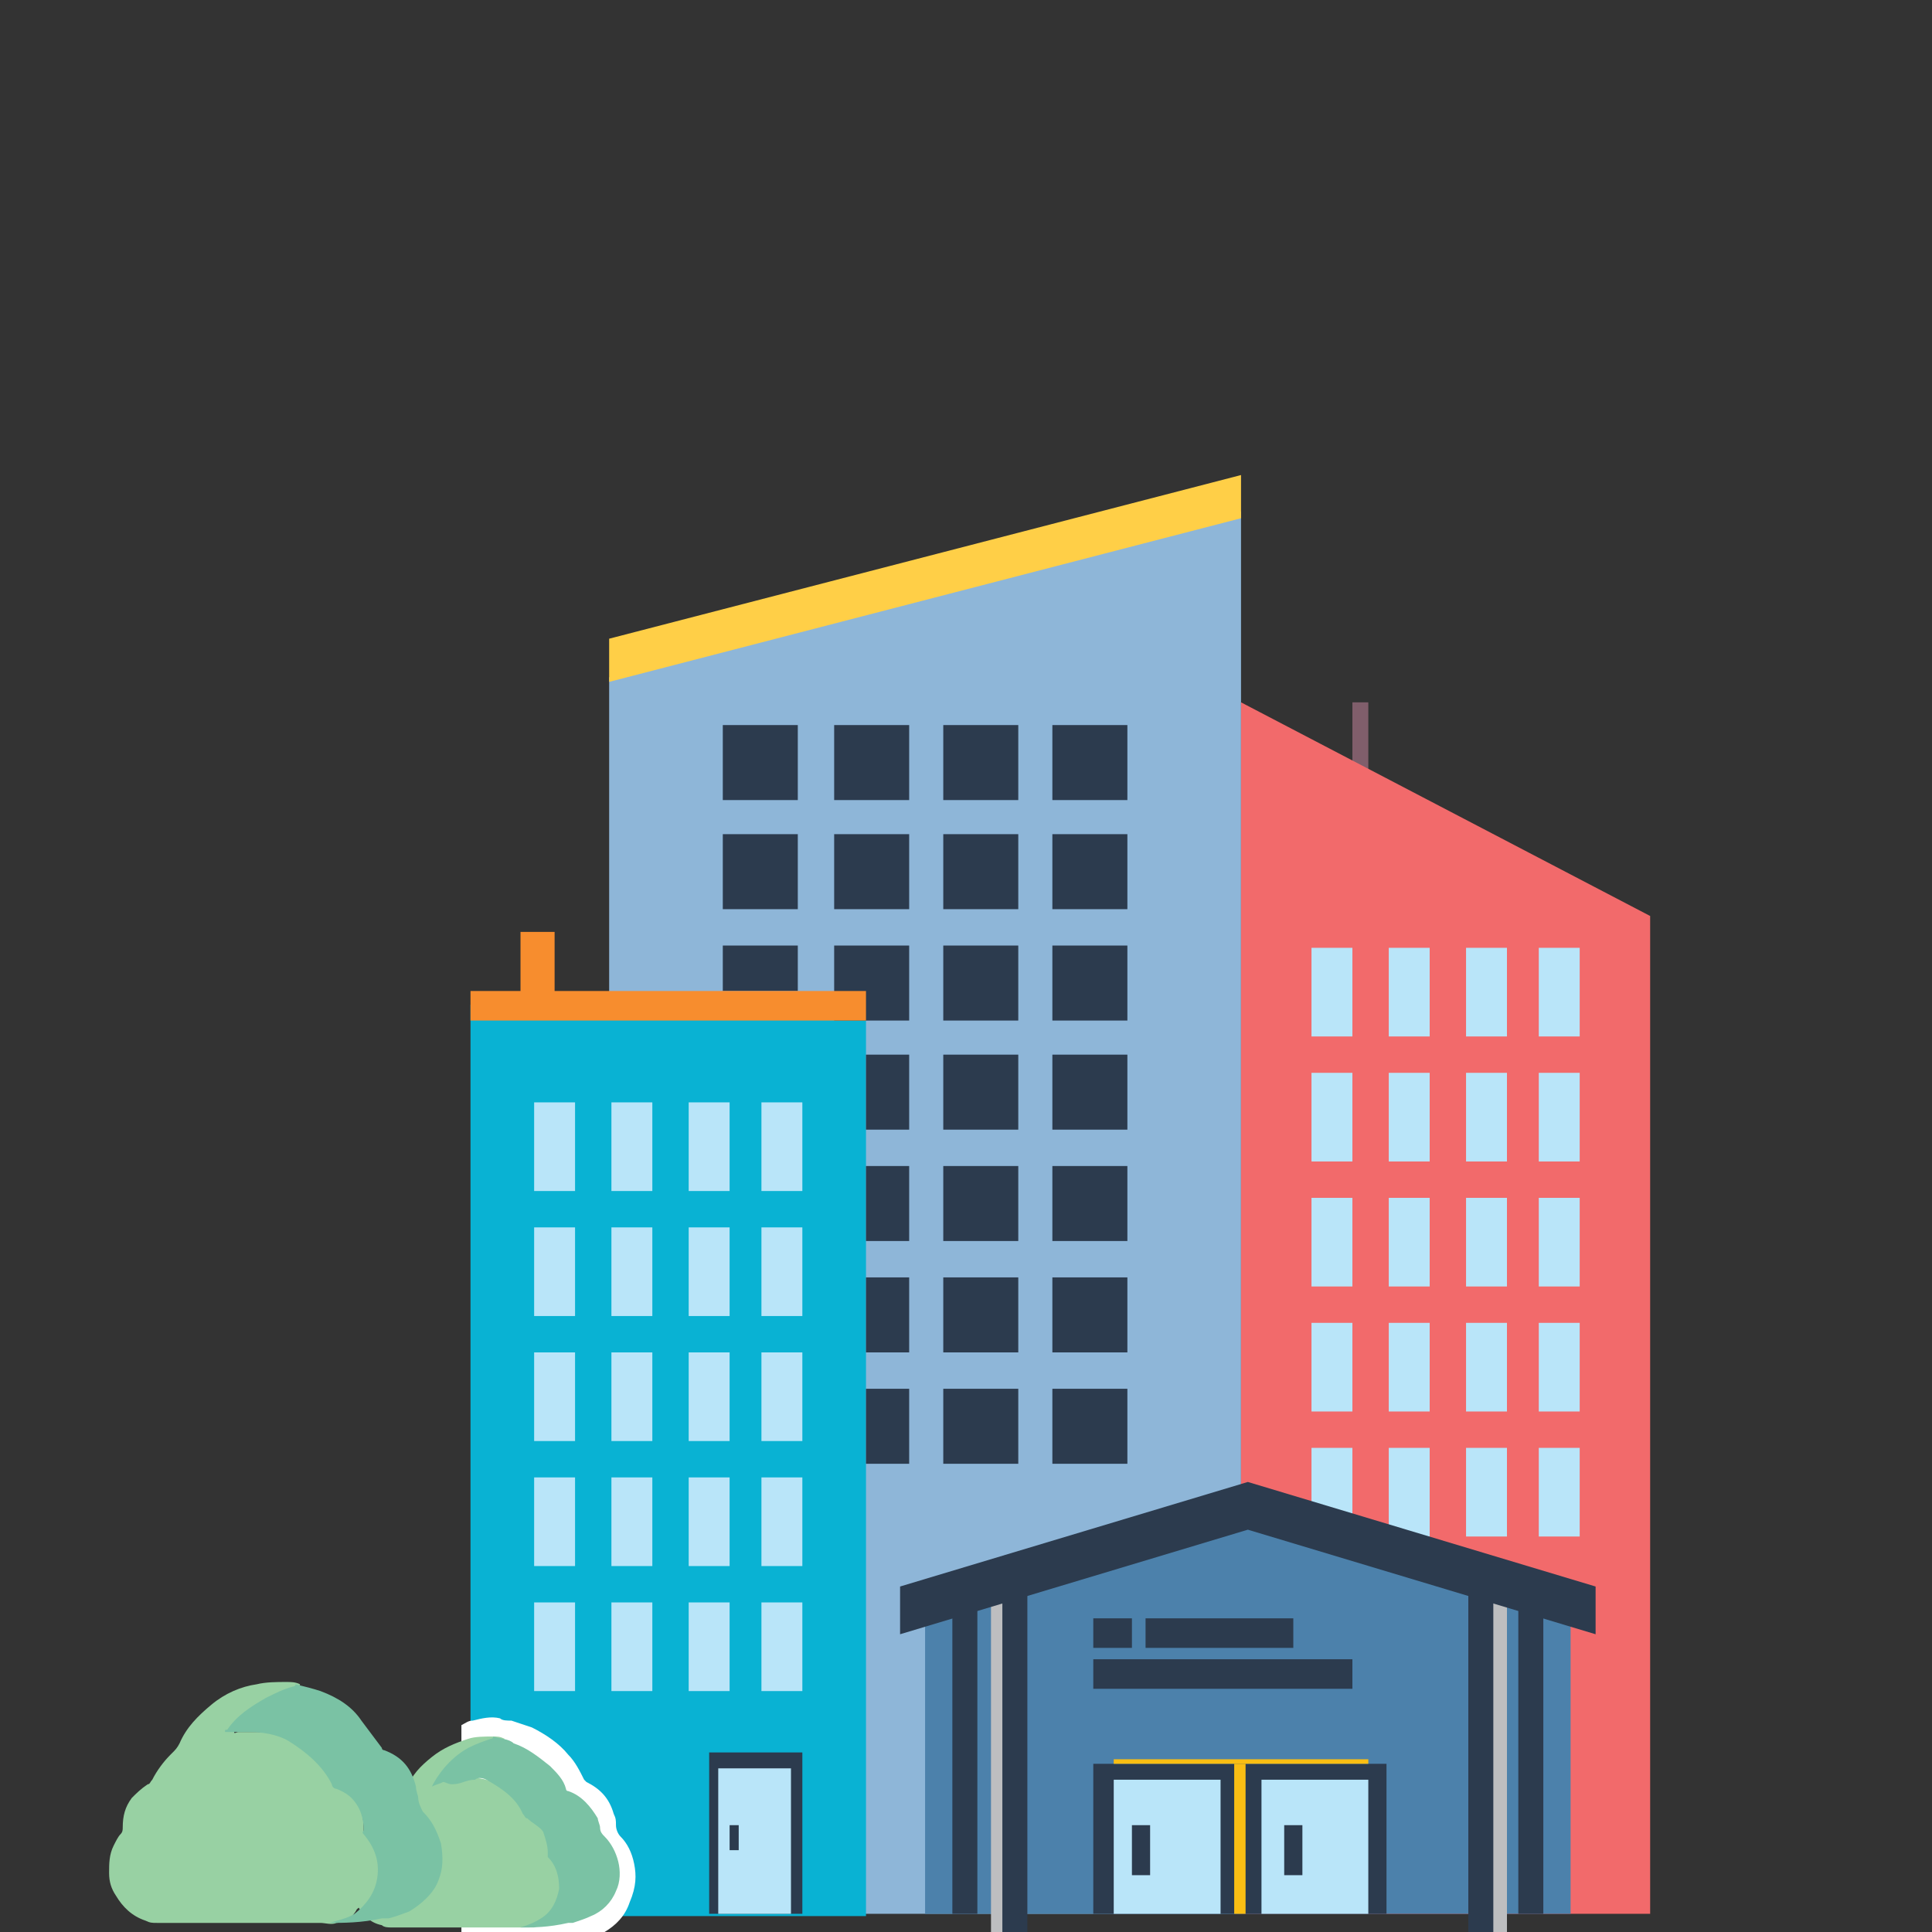 <?xml version="1.0" encoding="utf-8"?>
<!-- Generator: Adobe Illustrator 27.8.1, SVG Export Plug-In . SVG Version: 6.00 Build 0)  -->
<svg version="1.1" id="Layer_1" xmlns="http://www.w3.org/2000/svg" xmlns:xlink="http://www.w3.org/1999/xlink" x="0px" y="0px"
	 viewBox="0 0 85 85" style="enable-background:new 0 0 85 85;" xml:space="preserve">
<rect x="0" y="0" width="85" height="85" fill="#333333" stroke="none"/>
<style type="text/css">
	.st0{display:none;}
	.st1{display:inline;opacity:0.5;fill:#C5D4CD;enable-background:new    ;}
	.st2{display:inline;fill:#7CC2A4;}
	.st3{display:inline;fill:#9AD1A4;}
	.st4{display:inline;fill:#05253E;}
	.st5{display:inline;fill:#374D5E;}
	.st6{display:inline;}
	.st7{fill:#D08529;}
	.st8{clip-path:url(#SVGID_00000092440146393794036970000010123512253649777854_);}
	.st9{fill:#F1B22F;}
	.st10{fill:#F9DB7B;}
	.st11{fill:#FFF0C1;}
	.st12{clip-path:url(#SVGID_00000157305408123668063850000014588466692098637704_);}
	.st13{clip-path:url(#SVGID_00000137134058490822899700000015544365793048666303_);}
	.st14{clip-path:url(#SVGID_00000079481358765598884660000007480568559913985929_);}
	.st15{clip-path:url(#SVGID_00000026863488281798035840000010361175920870176186_);}
	.st16{fill:#FFFFFF;}
	.st17{display:inline;fill:#FFFFFF;}
	.st18{display:inline;fill:#805E6B;}
	.st19{display:inline;fill:#8EB6D8;}
	.st20{display:inline;fill:#FFCF47;}
	.st21{display:inline;fill:#F26A6B;}
	.st22{display:inline;fill:#4C81AB;}
	.st23{display:inline;fill:#09B2D3;}
	.st24{display:inline;fill:#F78D2E;}
	.st25{fill:#98D1A3;}
	.st26{fill:#7AC2A4;}
	.st27{display:inline;fill:#BDBEC0;}
	.st28{display:inline;fill:#2C3B4E;}
	.st29{display:inline;fill:#FABE13;}
	.st30{display:inline;fill:#B9E5F9;}
	.st31{fill:#B9E5F9;}
	.st32{fill:#2C3B4E;}
	.st33{display:inline;fill:#71AE87;}
	.st34{fill:#E6E7E7;}
	.st35{display:inline;fill:#679978;}
	.st36{fill:#6E6F72;}
	.st37{fill:#C0BFC1;}
	.st38{fill:#669877;}
	.st39{fill:#B1B7B6;}
	.st40{fill:#A8AAAD;}
	.st41{fill:#F2B231;}
	.st42{fill:#805E6B;}
	.st43{fill:#8EB6D8;}
	.st44{fill:#FFCF47;}
	.st45{fill:#F26A6B;}
	.st46{fill:#4C81AB;}
	.st47{fill:#09B2D3;}
	.st48{fill:#F78D2E;}
	.st49{fill:#BDBEC0;}
	.st50{fill:#FABE13;}
	.st51{fill:#347097;}
	.st52{display:inline;fill:#347097;}
	.st53{display:inline;fill:#334B5E;}
	.st54{display:inline;fill:#93A6AE;}
	.st55{display:inline;fill:#669D9A;}
	.st56{display:inline;fill:#74808A;}
	.st57{display:inline;fill:#464958;}
	.st58{display:inline;fill:#E5E5E5;}
	.st59{fill:#334B5E;}
	.st60{display:inline;fill:#F2B231;}
</style>
<g id="Layer_1_00000029018786801367081100000000240899668536573862_" class="st0">
	<ellipse class="st1" cx="41.4" cy="79.5" rx="13.1" ry="3.1"/>
	<path class="st2" d="M40.9,23.6c3.5,0,6.9,0.5,10.4,1.4c1.1,0.3,1.5,1.5,1,2.6l-4.6,7.7c-0.7-0.3-1.5-0.5-2.6-0.7
		c-1.6-0.4-3.1-0.4-4.2-0.4C40.9,30.7,40.9,27.2,40.9,23.6z"/>
	<path class="st3" d="M34.8,35.7c-1.5-2.7-3.1-5.3-4.6-8.1c0-1,0.3-2,1-2.6c1.1-0.7,2.3,0.4,4.2,0.7c1.4,0.1,3.2-0.1,5.8-2
		c0,3.5,0,6.9,0,10.4c-0.8,0-1.9,0-3.2,0.3C36.5,34.7,35.4,35.3,34.8,35.7z"/>
	<path class="st4" d="M41.3,36.8c0-0.8,0-1.5-0.1-2.3c1.2,0,2.7,0.1,4.3,0.5c0.8,0.3,1.6,0.4,2.3,0.7c0.5,0.3,1.4,0.8,2.2,1.8
		c0.5,0.8,1,1.5,1.1,2c-1-0.5-2-1.1-3.4-1.6C45.3,37.2,42.9,36.9,41.3,36.8z"/>
	<path class="st5" d="M41.3,36.8c-1,0-2,0.1-3.2,0.4c-2.7,0.5-4.7,1.5-6.2,2.6c0.1-0.5,0.5-1.5,1.4-2.3c0.5-0.5,1.1-1,1.5-1.2
		c0.8-0.4,1.9-0.8,3.2-1.1c1.2-0.3,2.6-0.4,3.4-0.4C41.3,35.3,41.3,36.1,41.3,36.8z"/>
	<path class="st2" d="M46.8,38.3c1.1,0.3,2.3,0.8,3.8,1.5C57,43.6,64.1,53.2,64.1,64c0,14.2-13.1,15.7-22.9,15.7c0-7.6,0-15,0-22.6
		c0-6.5,0-13.2,0-19.8C42,37.3,42.9,37.4,46.8,38.3z"/>
	<path class="st3" d="M35.9,38.3c-1.1,0.3-2.3,0.8-3.8,1.5c-6.4,3.7-13.5,13.3-13.5,24c0,14.2,13.1,15.7,22.9,15.7
		c6.9-2.6,9.7-6.6,10.7-8.4c5.1-9.1,1.5-23.5-10.7-34C39.5,37.3,37.6,37.6,35.9,38.3z"/>
	<g class="st6">
		<path class="st7" d="M49.4,79.8v2.7c0,1.4,5.3,2.6,11.8,2.6S73,84,73,82.5v-2.7H49.4z"/>
		<g>
			<g>
				<g>
					<g>
						<g>
							<g>
								<defs>
									<path id="SVGID_1_" d="M49.4,79.8v2.7c0,1.4,5.3,2.6,11.8,2.6S73,84,73,82.5v-2.7H49.4z"/>
								</defs>
								<clipPath id="SVGID_00000072262213262932841610000003279463066808841119_">
									<use xlink:href="#SVGID_1_"  style="overflow:visible;"/>
								</clipPath>
								<g style="clip-path:url(#SVGID_00000072262213262932841610000003279463066808841119_);">
									<rect x="54.2" y="79.2" class="st9" width="0.8" height="6"/>
									<rect x="56.2" y="79.2" class="st9" width="0.8" height="6"/>
									<rect x="58.2" y="79.2" class="st9" width="0.8" height="6"/>
									<rect x="60.3" y="79.2" class="st9" width="0.8" height="6"/>
								</g>
							</g>
						</g>
					</g>
				</g>
			</g>
		</g>
		<ellipse class="st9" cx="61.2" cy="79.8" rx="11.8" ry="2.6"/>
		<path class="st7" d="M64.5,77.5l-3.8,4.2c0.3,0,0.7,0,1,0c5.6,0,10.2-1,10.2-2S68.7,77.9,64.5,77.5z"/>
		<ellipse class="st10" cx="60.8" cy="79.6" rx="5" ry="1"/>
		<path class="st11" d="M57.4,78.3c1.1-0.1,2,0,2,0.1c0,0.3-0.8,0.5-1.9,0.7c-1.1,0.1-2,0-2-0.1C55.3,78.7,56.3,78.4,57.4,78.3
			L57.4,78.3z"/>
	</g>
	<g class="st6">
		<path class="st7" d="M51.6,75.9v2.7c0,1.4,5.3,2.6,11.8,2.6s11.8-1.1,11.8-2.6v-2.7H51.6z"/>
		<g>
			<g>
				<g>
					<g>
						<g>
							<g>
								<defs>
									<path id="SVGID_00000183233250643287860850000008145179324734885804_" d="M51.6,75.9v2.7c0,1.4,5.3,2.6,11.8,2.6
										s11.8-1.1,11.8-2.6v-2.7H51.6z"/>
								</defs>
								<clipPath id="SVGID_00000112621306961182761930000018269567258952980097_">
									<use xlink:href="#SVGID_00000183233250643287860850000008145179324734885804_"  style="overflow:visible;"/>
								</clipPath>
								<g style="clip-path:url(#SVGID_00000112621306961182761930000018269567258952980097_);">
									<rect x="56.4" y="75.5" class="st9" width="0.8" height="6"/>
									<rect x="58.2" y="75.5" class="st9" width="0.8" height="6"/>
									<rect x="60.3" y="75.5" class="st9" width="0.8" height="6"/>
									<rect x="62.4" y="75.5" class="st9" width="0.8" height="6"/>
								</g>
							</g>
						</g>
					</g>
				</g>
			</g>
		</g>
		<ellipse class="st9" cx="63.2" cy="75.9" rx="11.8" ry="2.6"/>
		<path class="st7" d="M66.6,73.7l-3.8,4.2c0.3,0,0.7,0,1,0c5.6,0,10.2-1,10.2-2C74,74.8,70.8,74,66.6,73.7z"/>
		<ellipse class="st10" cx="62.8" cy="75.7" rx="5" ry="1"/>
		<path class="st11" d="M59.5,74.4c1.1-0.1,2,0,2,0.1c0,0.3-0.8,0.5-1.9,0.7c-1.1,0.1-2,0-2-0.1C57.4,74.9,58.3,74.5,59.5,74.4
			L59.5,74.4z"/>
	</g>
	<g class="st6">
		<path class="st7" d="M54.8,72.2v2.7c0,1.4,5.3,2.6,11.8,2.6s11.8-1.1,11.8-2.6v-2.7H54.8z"/>
		<g>
			<g>
				<g>
					<g>
						<g>
							<g>
								<defs>
									<path id="SVGID_00000059275877049033038640000010887125332972051851_" d="M54.8,72.2v2.7c0,1.4,5.3,2.6,11.8,2.6
										s11.8-1.1,11.8-2.6v-2.7H54.8z"/>
								</defs>
								<clipPath id="SVGID_00000128451858726364485540000010552993870429515905_">
									<use xlink:href="#SVGID_00000059275877049033038640000010887125332972051851_"  style="overflow:visible;"/>
								</clipPath>
								<g style="clip-path:url(#SVGID_00000128451858726364485540000010552993870429515905_);">
									<rect x="59.7" y="71.8" class="st9" width="0.8" height="6"/>
									<rect x="61.6" y="71.8" class="st9" width="0.8" height="6"/>
									<rect x="63.6" y="71.8" class="st9" width="0.8" height="6"/>
									<rect x="65.8" y="71.8" class="st9" width="0.8" height="6"/>
								</g>
							</g>
						</g>
					</g>
				</g>
			</g>
		</g>
		<ellipse class="st9" cx="66.6" cy="72.2" rx="11.8" ry="2.6"/>
		<path class="st7" d="M69.8,70L66,74.2c0.3,0,0.7,0,1,0c5.6,0,10.2-1,10.2-2C77.1,71.1,74.1,70.3,69.8,70z"/>
		<ellipse class="st10" cx="66" cy="72.1" rx="5" ry="1"/>
		<path class="st11" d="M62.7,70.7c1.1-0.1,2,0,2,0.1c0,0.3-0.8,0.5-1.9,0.7c-1.1,0.1-2,0-2-0.1C60.8,71.1,61.6,70.9,62.7,70.7
			L62.7,70.7z"/>
	</g>
	<g class="st6">
		<path class="st7" d="M50.9,68.5v2.7c0,1.4,5.3,2.6,11.8,2.6s11.8-1.1,11.8-2.6v-2.7H50.9z"/>
		<g>
			<g>
				<g>
					<g>
						<g>
							<g>
								<defs>
									<path id="SVGID_00000175295125139053548810000013680715407198744492_" d="M50.9,68.5v2.7c0,1.4,5.3,2.6,11.8,2.6
										s11.8-1.1,11.8-2.6v-2.7H50.9z"/>
								</defs>
								<clipPath id="SVGID_00000047062505317079883980000015754478160076875438_">
									<use xlink:href="#SVGID_00000175295125139053548810000013680715407198744492_"  style="overflow:visible;"/>
								</clipPath>
								<g style="clip-path:url(#SVGID_00000047062505317079883980000015754478160076875438_);">
									<rect x="55.7" y="67.9" class="st9" width="0.8" height="6"/>
									<rect x="57.7" y="67.9" class="st9" width="0.8" height="6"/>
									<rect x="59.8" y="67.9" class="st9" width="0.8" height="6"/>
									<rect x="61.8" y="67.9" class="st9" width="0.8" height="6"/>
								</g>
							</g>
						</g>
					</g>
				</g>
			</g>
		</g>
		<ellipse class="st9" cx="62.7" cy="68.5" rx="11.8" ry="2.6"/>
		<path class="st7" d="M66,66.1l-3.8,4.2c0.3,0,0.7,0,1,0c5.6,0,10.2-1,10.2-2C73.5,67.2,70.2,66.4,66,66.1z"/>
		<ellipse class="st10" cx="62.3" cy="68.3" rx="5" ry="1"/>
		<path class="st11" d="M59,66.9c1.1-0.1,2,0,2,0.1c0,0.3-0.8,0.5-1.9,0.7c-1.1,0.1-2,0-2-0.1C56.8,67.4,57.8,67.1,59,66.9L59,66.9z
			"/>
	</g>
	<g class="st6">
		<path class="st7" d="M15.6,76.1v2.7c0,1.4,5.3,2.6,11.8,2.6s11.8-1.1,11.8-2.6v-2.7H15.6z"/>
		<g>
			<g>
				<g>
					<g>
						<g>
							<g>
								<defs>
									<path id="SVGID_00000115508967601057083810000000970410408239378326_" d="M15.6,76.1v2.7c0,1.4,5.3,2.6,11.8,2.6
										s11.8-1.1,11.8-2.6v-2.7H15.6z"/>
								</defs>
								<clipPath id="SVGID_00000084507664606207520610000010030769166217700030_">
									<use xlink:href="#SVGID_00000115508967601057083810000000970410408239378326_"  style="overflow:visible;"/>
								</clipPath>
								<g style="clip-path:url(#SVGID_00000084507664606207520610000010030769166217700030_);">
									<rect x="20.4" y="75.6" class="st9" width="0.8" height="6"/>
									<rect x="22.3" y="75.6" class="st9" width="0.8" height="6"/>
									<rect x="24.2" y="75.6" class="st9" width="0.8" height="6"/>
									<rect x="26.5" y="75.6" class="st9" width="0.8" height="6"/>
								</g>
							</g>
						</g>
					</g>
				</g>
			</g>
		</g>
		<ellipse class="st9" cx="27.3" cy="76.1" rx="11.8" ry="2.6"/>
		<path class="st7" d="M30.6,74l-3.8,4.2c0.3,0,0.7,0,1,0c5.6,0,10.2-1,10.2-2C37.9,74.9,34.9,74.1,30.6,74z"/>
		<ellipse class="st10" cx="26.8" cy="76" rx="5" ry="1"/>
		<path class="st11" d="M23.4,74.6c1.1-0.1,2,0,2,0.1c0,0.3-0.8,0.5-1.9,0.7c-1.1,0.1-2,0-2-0.1C21.5,75,22.3,74.8,23.4,74.6
			L23.4,74.6z"/>
	</g>
	<path class="st5" d="M30.4,40.5c-0.3-0.3-5.8,3-5.8,3l0,0l-1,1.8l0,0c0,0.1,0.4,1.2,0.7,1.4c0.4,0.1,1.4-1.5,2.8-3.2
		C28.7,41.4,30.4,40.7,30.4,40.5z"/>
	<path class="st5" d="M29.9,40.7c0-0.4-6.5,0-6.5,0l0,0l-1.7,1.2l0,0c0,0.1-0.3,1.4,0,1.5c0.4,0.4,1.9-0.8,4.1-1.6
		C28,40.7,29.9,40.8,29.9,40.7z"/>
	<g class="st6">
		<path class="st16" d="M45.8,49.9l1.9-0.1c0.6,0,1-0.4,0.9-1v-0.2c-0.7-3.2-3.5-5.5-6.9-5.3c-3.8,0.2-6.6,3.3-6.5,7
			c0,0.6,0.2,1.5,0.4,2.2c0.1,0.4,0.2,0.7,0.3,1s-0.2,0.6-0.5,0.6l-2,0.1c-0.6,0-1,0.4-0.9,1l0.1,1.9c0,0.6,0.4,1,1,0.9l3.2-0.1
			c0.2,0,0.5,0.2,0.5,0.4c0.1,0.7,0.2,1.2,0.3,1.5c0.1,2-2.2,4-4.4,5.6c-0.1,0.1-0.2,0.3-0.2,0.4s0,0.2,0.1,0.3l1.7,2.3
			c0.1,0.1,0.3,0.2,0.4,0.2c0.1,0,0.2,0,0.3-0.1c1.1-0.8,2.7-1,5.4-1.1c1.6-0.1,2.6,0.2,3.5,0.4c0.7,0.2,1.5,0.3,2.3,0.3
			c1.7-0.1,2.7-0.7,3.3-1l0.2-0.1c0.2-0.1,0.3-0.3,0.3-0.4s0-0.2-0.1-0.2L49,64c-0.1-0.2-0.4-0.3-0.7-0.2L48,64
			c-0.5,0.3-0.8,0.4-1.5,0.5c-0.3,0-0.7-0.1-1.3-0.2c-1-0.3-2.2-0.5-4-0.5c-0.4,0-0.6-0.3-0.4-0.7c0.4-1,0.7-2.1,0.6-3.2
			c0-0.4,0-0.9-0.1-1.3c0-0.3,0.2-0.6,0.5-0.6l5.4-0.2c0.6,0,1-0.4,0.9-1L48,54.7c0-0.6-0.4-1-1-0.9L40.5,54c-0.2,0-0.4-0.2-0.5-0.4
			c-0.2-0.9-0.6-1.7-0.8-2.4c-0.1-0.2-0.1-0.8-0.1-1.1c-0.1-1.6,1.1-2.9,2.8-3c1.4-0.1,2.5,0.8,2.9,2C44.9,49.5,45.3,49.9,45.8,49.9
			L45.8,49.9z"/>
	</g>
</g>
<g id="Layer_6" class="st0">
	<rect x="89.6" y="19.7" class="st17" width="21.3" height="2.4"/>
</g>
<g id="Layer_2_00000139254408194912213920000005327140799109307787_" class="st0">
	<rect x="52.5" y="32.1" class="st18" width="0.7" height="3"/>
	<polygon class="st19" points="47.9,24.3 21.9,31.1 21.9,82.2 47.9,82.2 	"/>
	<polygon class="st20" points="21.9,29.5 21.9,31.3 47.9,24.5 47.9,22.7 	"/>
	<polygon class="st21" points="64.8,41 47.9,32.1 47.9,82.2 64.8,82.2 	"/>
	<polygon class="st22" points="61.6,69.9 48.2,65.9 34.9,69.9 34.9,82.2 61.6,82.2 	"/>
	<rect x="16.1" y="44.6" class="st23" width="16.3" height="37.6"/>
	<rect x="18.2" y="41.6" class="st24" width="1.4" height="3"/>
	<path class="st17" d="M22.9,80.1c-0.1-0.4-0.3-0.8-0.6-1.2c-0.1-0.1-0.2-0.3-0.2-0.5s0-0.3-0.1-0.5c-0.2-0.6-0.6-1.1-1.1-1.3
		c0,0-0.1,0-0.1-0.1c-0.2-0.4-0.4-0.7-0.7-1.1c-0.4-0.5-0.9-0.9-1.5-1.1c-0.3-0.1-0.6-0.2-0.9-0.3c-0.2,0-0.3,0-0.5-0.1
		c-0.4,0-0.8,0-1.2,0.1c-0.2,0-0.3,0.1-0.4,0.1V83c1,0,1.9,0,2.9,0c0.2,0,0.4,0,0.6,0c0.5,0,1.1,0,1.6,0c0.1,0,0.2,0,0.2,0
		c0.2-0.1,0.5-0.2,0.7-0.3c0.5-0.3,0.8-0.7,1-1.2C22.9,81,23,80.6,22.9,80.1z"/>
	<g class="st6">
		<path class="st25" d="M18.7,82.7c-0.2,0-0.3,0-0.5,0c-1.8,0-3.6,0-5.4,0c-0.1,0-0.2,0-0.4-0.1c-0.4-0.1-0.8-0.4-1-0.8
			c-0.1-0.2-0.2-0.5-0.2-0.7c0-0.3,0-0.6,0.1-0.9c0.1-0.1,0.1-0.3,0.2-0.4c0.1-0.1,0.1-0.1,0.1-0.2c0-0.4,0.1-0.7,0.3-1
			c0.1-0.2,0.3-0.3,0.5-0.4c0.1,0,0.1-0.1,0.1-0.1c0.1-0.3,0.4-0.6,0.6-0.8l0.1-0.1c0.1-0.1,0.2-0.2,0.2-0.3c0.2-0.5,0.6-0.9,1-1.3
			s0.9-0.6,1.5-0.7c0.3-0.1,0.7-0.1,1-0.1c0.1,0,0.3,0,0.4,0.1c0,0,0,0-0.1,0.1c-0.3,0.1-0.6,0.2-0.8,0.3c-0.5,0.3-0.9,0.6-1.2,1
			l-0.1,0.1h0.1c0.2,0,0.4,0,0.6,0c0.4,0,0.9,0.1,1.2,0.3c0.6,0.3,1,0.8,1.3,1.4c0,0.1,0.1,0.1,0.1,0.1c0.2,0.1,0.4,0.3,0.6,0.5
			c0.2,0.3,0.2,0.5,0.2,0.9c0,0.1,0,0.1,0,0.2c0.3,0.4,0.5,0.8,0.4,1.3c0,0.5-0.3,0.9-0.6,1.2C19.2,82.5,19,82.6,18.7,82.7z"/>
		<path class="st26" d="M18.7,82.7c0.3-0.1,0.5-0.2,0.7-0.3c0.4-0.3,0.6-0.7,0.6-1.2s-0.1-0.9-0.4-1.3c0-0.1,0-0.1,0-0.2
			c0-0.3-0.1-0.6-0.2-0.9c-0.1-0.2-0.3-0.4-0.6-0.5c-0.1,0-0.1-0.1-0.1-0.1c-0.3-0.6-0.7-1.1-1.3-1.4c-0.4-0.2-0.8-0.3-1.2-0.3
			c-0.2,0-0.4,0-0.6,0h-0.1c0,0,0-0.1,0.1-0.1c0.3-0.4,0.7-0.8,1.2-1c0.3-0.1,0.5-0.3,0.8-0.3c0,0,0.1,0,0.1-0.1
			c0.3,0.1,0.5,0.1,0.8,0.3c0.5,0.2,0.9,0.5,1.3,1c0.2,0.3,0.4,0.6,0.6,0.9c0,0,0,0.1,0.1,0.1c0.5,0.2,0.9,0.6,1,1.2
			c0,0.1,0.1,0.3,0.1,0.4c0,0.2,0,0.3,0.2,0.4c0.3,0.3,0.4,0.6,0.5,1s0,0.8-0.1,1.2c-0.2,0.5-0.5,0.8-0.9,1
			c-0.2,0.1-0.4,0.2-0.6,0.2c-0.1,0-0.1,0-0.2,0C19.7,82.7,19.2,82.7,18.7,82.7z"/>
		<path class="st25" d="M10.6,82.5c-0.2,0-0.4,0-0.7,0c-2.2,0-4.5,0-6.7,0c-0.2,0-0.3,0-0.5-0.1c-0.6-0.2-0.9-0.5-1.2-1
			c-0.2-0.3-0.3-0.6-0.3-0.9c0-0.4,0-0.7,0.2-1.1c0.1-0.2,0.2-0.3,0.3-0.5c0.1-0.1,0.1-0.1,0.1-0.2c0-0.4,0.1-0.9,0.4-1.2
			c0.2-0.2,0.4-0.4,0.6-0.5c0.1,0,0.1-0.1,0.2-0.2c0.2-0.4,0.4-0.7,0.7-1.1l0.1-0.1c0.1-0.1,0.2-0.2,0.3-0.4
			c0.3-0.6,0.7-1.2,1.3-1.6C6,73.3,6.6,73,7.3,72.8c0.4-0.1,0.8-0.1,1.3-0.1c0.2,0,0.4,0,0.5,0.1c0,0.1-0.1,0.1-0.1,0.1
			c-0.4,0.1-0.7,0.2-1,0.4c-0.6,0.3-1.1,0.7-1.5,1.3l-0.1,0.1c0,0.1,0.1,0,0.2,0c0.3,0,0.5,0,0.8,0c0.5,0,1.1,0.2,1.5,0.4
			c0.7,0.4,1.3,1,1.7,1.7c0,0.1,0.1,0.1,0.2,0.2c0.3,0.1,0.5,0.4,0.7,0.6c0.2,0.3,0.3,0.7,0.3,1.1c0,0.1,0,0.1,0,0.2
			c0.4,0.5,0.6,1,0.5,1.7c-0.1,0.6-0.3,1.1-0.8,1.5C11.2,82.3,10.9,82.5,10.6,82.5z"/>
		<path class="st26" d="M10.6,82.5c0.3-0.1,0.6-0.2,0.9-0.4c0.5-0.4,0.8-0.9,0.8-1.5c0.1-0.6-0.1-1.2-0.5-1.7c-0.1-0.1,0-0.1,0-0.2
			c0-0.4-0.1-0.7-0.3-1.1c-0.2-0.3-0.4-0.5-0.7-0.6c-0.1,0-0.1-0.1-0.2-0.2c-0.4-0.8-0.9-1.3-1.7-1.7c-0.5-0.2-1-0.4-1.5-0.4
			c-0.3,0-0.5,0-0.8,0c-0.1,0-0.1,0-0.2,0c0,0,0-0.1,0.1-0.1c0.4-0.5,0.9-1,1.5-1.3c0.3-0.2,0.7-0.3,1-0.4c0,0,0.1,0,0.1-0.1
			c0.3,0.1,0.7,0.2,1,0.3c0.6,0.3,1.2,0.7,1.6,1.2c0.3,0.4,0.6,0.7,0.7,1.2c0,0,0,0.1,0.1,0.1c0.6,0.3,1.1,0.8,1.2,1.5
			c0,0.2,0.1,0.3,0.1,0.5s0.1,0.4,0.2,0.5c0.3,0.4,0.5,0.8,0.6,1.3s0.1,1-0.1,1.5c-0.2,0.6-0.6,1-1.1,1.3c-0.2,0.1-0.5,0.2-0.8,0.3
			c-0.1,0-0.2,0-0.3,0C11.7,82.5,11.2,82.5,10.6,82.5z"/>
	</g>
	<rect x="37.6" y="68.8" class="st27" width="1" height="14.2"/>
	<rect x="38.1" y="68.8" class="st28" width="1" height="14.2"/>
	<rect x="36" y="68.8" class="st28" width="1" height="13.3"/>
	<rect x="59.4" y="68.8" class="st28" width="1" height="13.3"/>
	<rect x="57.8" y="68.8" class="st27" width="1" height="14.2"/>
	<rect x="57.3" y="68.8" class="st28" width="1" height="14.2"/>
	<rect x="41.8" y="75.9" class="st28" width="12.1" height="6.2"/>
	<rect x="47.7" y="75.9" class="st29" width="0.5" height="6.2"/>
	<rect x="42.7" y="76.6" class="st30" width="4.4" height="5.6"/>
	<rect x="48.8" y="76.6" class="st30" width="4.4" height="5.6"/>
	<rect x="42.7" y="75.7" class="st29" width="10.5" height="0.2"/>
	<g class="st6">
		<g>
			<rect x="18.7" y="48.7" class="st31" width="1.7" height="3.6"/>
			<rect x="21.9" y="48.7" class="st31" width="1.7" height="3.6"/>
			<rect x="25.1" y="48.7" class="st31" width="1.7" height="3.6"/>
			<rect x="28.1" y="48.7" class="st31" width="1.7" height="3.6"/>
		</g>
		<g>
			<rect x="18.7" y="53.8" class="st31" width="1.7" height="3.6"/>
			<rect x="21.9" y="53.8" class="st31" width="1.7" height="3.6"/>
			<rect x="25.1" y="53.8" class="st31" width="1.7" height="3.6"/>
			<rect x="28.1" y="53.8" class="st31" width="1.7" height="3.6"/>
		</g>
		<g>
			<rect x="18.7" y="59" class="st31" width="1.7" height="3.6"/>
			<rect x="21.9" y="59" class="st31" width="1.7" height="3.6"/>
			<rect x="25.1" y="59" class="st31" width="1.7" height="3.6"/>
			<rect x="28.1" y="59" class="st31" width="1.7" height="3.6"/>
		</g>
		<g>
			<rect x="18.7" y="64.1" class="st31" width="1.7" height="3.6"/>
			<rect x="21.9" y="64.1" class="st31" width="1.7" height="3.6"/>
			<rect x="25.1" y="64.1" class="st31" width="1.7" height="3.6"/>
			<rect x="28.1" y="64.1" class="st31" width="1.7" height="3.6"/>
		</g>
		<g>
			<rect x="18.7" y="69.3" class="st31" width="1.7" height="3.6"/>
			<rect x="21.9" y="69.3" class="st31" width="1.7" height="3.6"/>
			<rect x="25.1" y="69.3" class="st31" width="1.7" height="3.6"/>
			<rect x="28.1" y="69.3" class="st31" width="1.7" height="3.6"/>
		</g>
	</g>
	<g class="st6">
		<g>
			<rect x="50.8" y="42.2" class="st31" width="1.7" height="3.6"/>
			<rect x="54" y="42.2" class="st31" width="1.7" height="3.6"/>
			<rect x="57.2" y="42.2" class="st31" width="1.7" height="3.6"/>
			<rect x="60.2" y="42.2" class="st31" width="1.7" height="3.6"/>
		</g>
		<g>
			<rect x="50.8" y="47.4" class="st31" width="1.7" height="3.6"/>
			<rect x="54" y="47.4" class="st31" width="1.7" height="3.6"/>
			<rect x="57.2" y="47.4" class="st31" width="1.7" height="3.6"/>
			<rect x="60.2" y="47.4" class="st31" width="1.7" height="3.6"/>
		</g>
		<g>
			<rect x="50.8" y="52.6" class="st31" width="1.7" height="3.6"/>
			<rect x="54" y="52.6" class="st31" width="1.7" height="3.6"/>
			<rect x="57.2" y="52.6" class="st31" width="1.7" height="3.6"/>
			<rect x="60.2" y="52.6" class="st31" width="1.7" height="3.6"/>
		</g>
		<g>
			<rect x="50.8" y="57.7" class="st31" width="1.7" height="3.6"/>
			<rect x="54" y="57.7" class="st31" width="1.7" height="3.6"/>
			<rect x="57.2" y="57.7" class="st31" width="1.7" height="3.6"/>
			<rect x="60.2" y="57.7" class="st31" width="1.7" height="3.6"/>
		</g>
		<g>
			<rect x="50.8" y="62.9" class="st31" width="1.7" height="3.6"/>
			<rect x="54" y="62.9" class="st31" width="1.7" height="3.6"/>
			<rect x="57.2" y="62.9" class="st31" width="1.7" height="3.6"/>
			<rect x="60.2" y="62.9" class="st31" width="1.7" height="3.6"/>
		</g>
	</g>
	<rect x="26" y="75.5" class="st28" width="3.8" height="6.7"/>
	<rect x="26.4" y="76.2" class="st30" width="3" height="6"/>
	<rect x="43.4" y="78.5" class="st28" width="0.8" height="2.1"/>
	<rect x="26.8" y="78.5" class="st28" width="0.4" height="1"/>
	<rect x="49.7" y="78.5" class="st28" width="0.8" height="2.1"/>
	<rect x="41.8" y="70" class="st28" width="1.6" height="1.2"/>
	<rect x="44" y="70" class="st28" width="6.1" height="1.2"/>
	<rect x="41.8" y="71.6" class="st28" width="10.7" height="1.2"/>
	<g class="st6">
		<g>
			<rect x="26.6" y="33" class="st32" width="3.1" height="3.1"/>
			<rect x="31.1" y="33" class="st32" width="3.1" height="3.1"/>
			<rect x="35.6" y="33" class="st32" width="3.1" height="3.1"/>
			<rect x="40.1" y="33" class="st32" width="3.1" height="3.1"/>
		</g>
		<g>
			<rect x="26.6" y="37.6" class="st32" width="3.1" height="3.1"/>
			<rect x="31.1" y="37.6" class="st32" width="3.1" height="3.1"/>
			<rect x="35.6" y="37.6" class="st32" width="3.1" height="3.1"/>
			<rect x="40.1" y="37.6" class="st32" width="3.1" height="3.1"/>
		</g>
		<rect x="26.6" y="42.1" class="st32" width="3.1" height="1.9"/>
		<rect x="31.1" y="42.1" class="st32" width="3.1" height="3.1"/>
		<rect x="35.6" y="42.1" class="st32" width="3.1" height="3.1"/>
		<rect x="40.1" y="42.1" class="st32" width="3.1" height="3.1"/>
		<rect x="35.6" y="46.7" class="st32" width="3.1" height="3.1"/>
		<rect x="40.1" y="46.7" class="st32" width="3.1" height="3.1"/>
		<rect x="35.6" y="51.3" class="st32" width="3.1" height="3.1"/>
		<rect x="40.1" y="51.3" class="st32" width="3.1" height="3.1"/>
		<rect x="35.6" y="55.8" class="st32" width="3.1" height="3.1"/>
		<rect x="40.1" y="55.8" class="st32" width="3.1" height="3.1"/>
		<rect x="35.6" y="60.4" class="st32" width="3.1" height="3.1"/>
		<g>
			<rect x="32.4" y="46.7" class="st32" width="1.8" height="3.1"/>
			<rect x="32.4" y="51.3" class="st32" width="1.8" height="3.1"/>
			<rect x="32.4" y="55.8" class="st32" width="1.8" height="3.1"/>
			<rect x="32.4" y="60.4" class="st32" width="1.8" height="3.1"/>
		</g>
		<rect x="40.1" y="60.4" class="st32" width="3.1" height="3.1"/>
	</g>
	<rect x="16.1" y="44" class="st24" width="16.3" height="1.3"/>
	<polygon class="st28" points="48.2,64.3 33.9,68.6 33.9,70.5 48.2,66.3 62.6,70.5 62.6,68.6 	"/>
	<path class="st17" d="M57.6,83.6h7.2V59.5C58,60.1,52.5,65.9,52.5,73C52.5,77.3,54.5,81.1,57.6,83.6z"/>
	<path class="st33" d="M57.7,81.6c4.7,4.7,12.4,4.7,17.1,0c4.7-4.7,4.7-12.4,0-17.1s-12.4-4.7-17.1,0C53,69.2,53,76.8,57.7,81.6z
		 M66.3,62.6c5.7,0,10.5,4.7,10.5,10.5c0,5.7-4.7,10.5-10.5,10.5c-5.7,0-10.5-4.7-10.5-10.5C55.8,67.2,60.5,62.6,66.3,62.6z
		 M58.6,80.7L58.6,80.7L58.6,80.7L58.6,80.7z M74,65.3L74,65.3L74,65.3L74,65.3z M58.6,65.3L58.6,65.3L58.6,65.3L58.6,65.3z"/>
	<g class="st6">
		<circle class="st34" cx="66.3" cy="73" r="8.9"/>
		<path class="st34" d="M59.9,66.7l12.6,12.6c3.5-3.5,3.5-9.2,0-12.6C69.1,63.2,63.4,63.2,59.9,66.7z"/>
	</g>
	<path class="st35" d="M74.8,64.4c-2.4-2.4-5.5-3.5-8.6-3.5v1.7c5.7,0,10.5,4.7,10.5,10.5c0,5.7-4.7,10.5-10.5,10.5v1.7
		c3.1,0,6.2-1.2,8.6-3.5C79.6,76.8,79.6,69.2,74.8,64.4z M74,65.3L74,65.3L74,65.3L74,65.3z"/>
	<g class="st6">
		<g>
			<polygon class="st32" points="61.6,70.7 61,73.2 61.4,73.7 64.8,74.7 66.1,73.7 66.4,73.2 67,73.4 72.9,75.2 74.1,74.5 73,72.5 
				72.2,72.9 71.8,72.1 71,72.6 70.6,71.8 69.8,72.2 69.3,71.5 68.5,71.8 67.6,71.5 67,71.3 67,70.7 67,70.7 66.5,69.2 62.7,68 			
				"/>
			<polygon class="st34" points="61.5,73.2 65.3,74.4 66.6,73.4 66.9,72.9 67.6,73.1 73.4,74.9 74.6,74.2 67.1,71.9 62.4,70.5 
				62.1,70.4 			"/>
			<polygon class="st36" points="63.2,67.7 62.1,70.4 74.6,74.2 73.5,72.2 72.7,72.7 72.3,71.9 71.5,72.3 71.1,71.5 70.3,71.9 
				69.8,71.3 69.1,71.5 68.1,71.2 67.5,71.1 67.5,70.4 67.5,70.4 67,68.9 			"/>
			<path class="st37" d="M64.1,73.2c1.1,0.3,2.3-0.3,2.6-1.4l-4-1.2C62.3,71.7,63,72.8,64.1,73.2z"/>
			<path class="st38" d="M62.7,70.6l4,1.2c0.3-1.1-0.3-2.3-1.4-2.6S63,69.5,62.7,70.6z"/>
			<circle class="st34" cx="63.5" cy="70.8" r="0.8"/>
			<circle class="st39" cx="63.4" cy="70.8" r="0.5"/>
			<circle class="st16" cx="63.3" cy="70.8" r="0.5"/>
			<polygon class="st37" points="74,74 73.3,74.3 66.2,72.2 66.3,71.7 			"/>
		</g>
		<g>
			<polygon class="st32" points="62.1,70.1 60.2,72.2 62.8,75.2 64.3,75.1 64.9,74.7 65.4,75.3 69.4,79.8 70.8,79.9 70.9,77.7 
				70,77.6 70.1,76.7 69.2,76.7 69.2,75.7 68.3,75.7 68.3,74.9 67.5,74.7 66.8,74 66.4,73.5 66.8,72.9 66.8,72.9 67.1,71.4 
				64.5,68.4 			"/>
			<polygon class="st34" points="60.8,72.3 63.4,75.2 65,75.1 65.5,74.8 66,75.3 70,79.9 71.4,80 66.2,74 62.9,70.3 62.7,70.1 			
				"/>
			<polygon class="st40" points="65.1,68.5 62.7,70.1 71.4,80 71.5,77.7 70.6,77.7 70.7,76.8 69.8,76.7 69.8,75.8 68.9,75.7 
				68.9,74.9 68.1,74.8 67.4,74 67,73.6 67.4,73 67.4,73 67.7,71.4 			"/>
			<path class="st37" d="M63,73.5c0.8,0.9,2.1,1,2.9,0.2l-2.7-3.1C62.3,71.4,62.2,72.7,63,73.5z"/>
			<path class="st37" d="M63.1,70.6l2.7,3.1c0.9-0.8,1-2.1,0.2-2.9C65.3,69.9,64,69.8,63.1,70.6z"/>
			<circle class="st34" cx="63.7" cy="71.2" r="0.8"/>
			<circle class="st39" cx="63.6" cy="71.2" r="0.5"/>
			<circle class="st16" cx="63.6" cy="71.1" r="0.5"/>
			<polygon class="st37" points="70.9,79.5 70.2,79.4 65.3,73.8 65.7,73.5 			"/>
		</g>
		<path class="st41" d="M63.9,70.7c-0.2-0.2-0.5-0.2-0.7,0l0,0c-0.8,0.8-2.1,0.8-3,0s-0.8-2.1,0-3s2.1-0.8,3,0l0,0l0,0l1,0.3
			c-0.1-0.3-0.3-0.5-0.5-0.7c-1.1-1.1-2.8-1.1-3.9,0s-1.1,2.8,0,3.9s2.8,1.1,3.9,0c0.1-0.1,0.2-0.2,0.3-0.4
			C63.9,70.8,63.9,70.7,63.9,70.7z"/>
	</g>
</g>
<rect x="59.5" y="30.9" class="st42" width="0.7" height="3.2"/>
<polygon class="st43" points="54.6,22.5 26.8,29.8 26.8,84.2 54.6,84.2 "/>
<polygon class="st44" points="26.8,28.1 26.8,30 54.6,22.8 54.6,20.9 "/>
<polygon class="st45" points="72.6,40.3 54.6,30.9 54.6,84.2 72.6,84.2 "/>
<polygon class="st46" points="69.1,71.2 54.9,67 40.7,71.2 40.7,84.2 69.1,84.2 "/>
<rect x="20.7" y="44.2" class="st47" width="17.4" height="40.1"/>
<rect x="22.9" y="41" class="st48" width="1.5" height="3.2"/>
<path class="st16" d="M27.9,82c-0.1-0.5-0.3-0.9-0.6-1.2c-0.1-0.1-0.2-0.3-0.2-0.5s0-0.3-0.1-0.5c-0.2-0.7-0.6-1.1-1.2-1.4l-0.1-0.1
	c-0.2-0.4-0.4-0.8-0.7-1.1c-0.4-0.5-1-0.9-1.6-1.2c-0.3-0.1-0.6-0.2-0.9-0.3c-0.2,0-0.4,0-0.5-0.1c-0.4-0.1-0.8,0-1.2,0.1
	c-0.2,0-0.3,0.1-0.5,0.2v9.4c1,0,2,0,3,0c0.2,0,0.4,0,0.6,0c0.6,0,1.2,0,1.7,0c0.1,0,0.2,0,0.3,0c0.3-0.1,0.5-0.2,0.7-0.3
	c0.5-0.3,0.9-0.7,1.1-1.3C28,83,28,82.5,27.9,82z"/>
<path class="st25" d="M23.5,84.8c-0.2,0-0.4,0-0.6,0c-1.9,0-3.8,0-5.7,0c-0.1,0-0.3,0-0.4-0.1c-0.5-0.1-0.8-0.4-1.1-0.9
	c-0.1-0.2-0.2-0.5-0.2-0.8s0-0.6,0.1-0.9c0.1-0.2,0.2-0.3,0.3-0.4s0.1-0.1,0.1-0.2c0-0.4,0.1-0.7,0.3-1c0.1-0.2,0.3-0.3,0.5-0.4
	c0.1,0,0.1-0.1,0.1-0.1c0.2-0.3,0.4-0.6,0.6-0.9l0.1-0.1c0.1-0.1,0.2-0.2,0.3-0.3c0.2-0.6,0.6-1,1.1-1.4s1-0.6,1.6-0.8
	c0.3-0.1,0.7-0.1,1.1-0.1c0.2,0,0.3,0,0.5,0.1c0,0,0,0-0.1,0.1c-0.3,0.1-0.6,0.2-0.9,0.4c-0.5,0.3-0.9,0.6-1.3,1.1l-0.1,0.1h0.1
	c0.2,0,0.4,0,0.7,0c0.5,0,0.9,0.1,1.3,0.3c0.6,0.3,1.1,0.8,1.4,1.5c0,0.1,0.1,0.1,0.2,0.2c0.3,0.1,0.5,0.3,0.6,0.6
	c0.2,0.3,0.2,0.6,0.2,0.9c0,0.1,0,0.1,0,0.2c0.3,0.4,0.5,0.9,0.4,1.4c0,0.5-0.3,1-0.7,1.3C24,84.6,23.8,84.7,23.5,84.8z"/>
<path class="st26" d="M22.9,84.8c0.3-0.1,0.6-0.2,0.9-0.4c0.5-0.3,0.7-0.8,0.8-1.3c0-0.5-0.1-1-0.5-1.4c0-0.1,0-0.1,0-0.2
	c0-0.3-0.1-0.6-0.2-0.9c-0.1-0.2-0.5-0.4-0.7-0.6c-0.1,0-0.1-0.1-0.2-0.2c-0.3-0.7-0.9-1.1-1.6-1.5c-0.2-0.1-0.4-0.1-0.5,0
	c-0.4,0-0.6,0.2-1,0.2c-0.2,0-0.3-0.1-0.4-0.1c-0.2,0.1-0.3,0.1-0.5,0.2c0.2-0.4,0.7-1.2,1.6-1.7c0.4-0.2,0.7-0.3,1-0.4
	c0,0,0.1,0,0.1-0.1c0.3,0.1,0.7,0.1,0.9,0.3c0.6,0.2,1.1,0.6,1.6,1c0.3,0.3,0.6,0.6,0.7,1c0,0,0,0.1,0.1,0.1c0.6,0.2,1,0.7,1.3,1.2
	c0,0.1,0.1,0.3,0.1,0.4c0,0.2,0.1,0.3,0.2,0.4c0.3,0.3,0.5,0.7,0.6,1.1s0.1,0.9-0.1,1.3c-0.2,0.5-0.6,0.9-1.1,1.1
	c-0.2,0.1-0.5,0.2-0.8,0.3c-0.1,0-0.1,0-0.2,0C24.1,84.8,23.5,84.8,22.9,84.8z"/>
<path class="st25" d="M14.8,84.6c-0.2,0.1-0.5,0-0.7,0c-2.4,0-4.8,0-7.2,0c-0.2,0-0.3,0-0.5-0.1c-0.6-0.2-1-0.6-1.3-1.1
	c-0.2-0.3-0.3-0.6-0.3-1s0-0.8,0.2-1.2c0.1-0.2,0.2-0.4,0.3-0.5c0.1-0.1,0.1-0.2,0.1-0.3c0-0.5,0.1-0.9,0.4-1.3
	c0.2-0.2,0.4-0.4,0.7-0.6c0.1,0,0.1-0.1,0.2-0.2c0.2-0.4,0.5-0.8,0.8-1.1l0.1-0.1c0.1-0.1,0.2-0.2,0.3-0.4C8.2,76,8.7,75.5,9.3,75
	s1.3-0.8,2-0.9c0.4-0.1,0.9-0.1,1.3-0.1c0.2,0,0.4,0,0.6,0.1c0,0.1-0.1,0.1-0.1,0.1c-0.4,0.1-0.8,0.3-1.1,0.5
	c-0.6,0.3-1.1,0.8-1.6,1.4l-0.1,0.1c0,0.1,0.1,0,0.2,0c0.3,0,0.6,0,0.8,0c0.6,0,1.1,0.2,1.6,0.4c0.8,0.4,1.4,1,1.8,1.8
	c0,0.1,0.1,0.1,0.2,0.2c0.3,0.2,0.6,0.4,0.8,0.7c0.2,0.3,0.3,0.7,0.3,1.1c0,0.1,0,0.1,0,0.2c0.4,0.5,0.6,1.1,0.6,1.8
	c-0.1,0.7-0.4,1.2-0.9,1.6C15.5,84.4,15.1,84.6,14.8,84.6z"/>
<path class="st26" d="M14.5,84.6c0.3-0.1,0.8-0.2,1.1-0.4c0.5-0.4,0.9-0.9,1-1.6c0.1-0.7-0.1-1.3-0.6-1.9c-0.1-0.1,0-0.1,0-0.2
	c0-0.4-0.1-0.8-0.3-1.1c-0.2-0.3-0.4-0.5-0.9-0.7c-0.1,0-0.2-0.1-0.2-0.2c-0.4-0.8-1.1-1.4-1.9-1.9c-0.5-0.3-1.2-0.4-1.7-0.4
	c-0.3,0-0.6,0-0.9,0c-0.1,0-0.1,0-0.2,0c0-0.1,0-0.1,0.1-0.1c0.4-0.6,1-1,1.7-1.4c0.4-0.2,0.8-0.4,1.2-0.5c0,0,0.1,0,0.1-0.1
	c0.4,0.1,0.8,0.2,1.1,0.3c0.8,0.3,1.4,0.7,1.8,1.3c0.3,0.4,0.6,0.8,0.9,1.2c0,0,0,0.1,0.1,0.1c0.8,0.3,1.2,0.8,1.4,1.6
	c0,0.2,0.1,0.4,0.1,0.5c0,0.2,0.1,0.4,0.2,0.6c0.4,0.4,0.6,0.8,0.8,1.4c0.1,0.6,0.1,1.1-0.1,1.6c-0.2,0.6-0.8,1.1-1.3,1.4
	c-0.3,0.1-0.5,0.2-0.9,0.3c-0.1,0-0.2,0-0.3,0C15.9,84.6,15.1,84.6,14.5,84.6z"/>
<rect x="43.6" y="70" class="st49" width="1.1" height="15.1"/>
<rect x="44.1" y="70" class="st32" width="1.1" height="15.1"/>
<rect x="41.9" y="70" class="st32" width="1.1" height="14.2"/>
<rect x="66.8" y="70" class="st32" width="1.1" height="14.2"/>
<rect x="65.2" y="70" class="st49" width="1.1" height="15.1"/>
<rect x="64.6" y="70" class="st32" width="1.1" height="15.1"/>
<rect x="48.1" y="77.6" class="st32" width="12.9" height="6.6"/>
<rect x="54.3" y="77.6" class="st50" width="0.5" height="6.6"/>
<rect x="49" y="78.3" class="st31" width="4.7" height="5.9"/>
<rect x="55.5" y="78.3" class="st31" width="4.7" height="5.9"/>
<rect x="49" y="77.4" class="st50" width="11.2" height="0.2"/>
<g>
	<g>
		<rect x="23.5" y="48.5" class="st31" width="1.8" height="3.9"/>
		<rect x="26.9" y="48.5" class="st31" width="1.8" height="3.9"/>
		<rect x="30.3" y="48.5" class="st31" width="1.8" height="3.9"/>
		<rect x="33.5" y="48.5" class="st31" width="1.8" height="3.9"/>
	</g>
	<g>
		<rect x="23.5" y="54" class="st31" width="1.8" height="3.9"/>
		<rect x="26.9" y="54" class="st31" width="1.8" height="3.9"/>
		<rect x="30.3" y="54" class="st31" width="1.8" height="3.9"/>
		<rect x="33.5" y="54" class="st31" width="1.8" height="3.9"/>
	</g>
	<g>
		<rect x="23.5" y="59.5" class="st31" width="1.8" height="3.9"/>
		<rect x="26.9" y="59.5" class="st31" width="1.8" height="3.9"/>
		<rect x="30.3" y="59.5" class="st31" width="1.8" height="3.9"/>
		<rect x="33.5" y="59.5" class="st31" width="1.8" height="3.9"/>
	</g>
	<g>
		<rect x="23.5" y="65" class="st31" width="1.8" height="3.9"/>
		<rect x="26.9" y="65" class="st31" width="1.8" height="3.9"/>
		<rect x="30.3" y="65" class="st31" width="1.8" height="3.9"/>
		<rect x="33.5" y="65" class="st31" width="1.8" height="3.9"/>
	</g>
	<g>
		<rect x="23.5" y="70.5" class="st31" width="1.8" height="3.9"/>
		<rect x="26.9" y="70.5" class="st31" width="1.8" height="3.9"/>
		<rect x="30.3" y="70.5" class="st31" width="1.8" height="3.9"/>
		<rect x="33.5" y="70.5" class="st31" width="1.8" height="3.9"/>
	</g>
</g>
<g>
	<g>
		<rect x="57.7" y="41.7" class="st31" width="1.8" height="3.9"/>
		<rect x="61.1" y="41.7" class="st31" width="1.8" height="3.9"/>
		<rect x="64.5" y="41.7" class="st31" width="1.8" height="3.9"/>
		<rect x="67.7" y="41.7" class="st31" width="1.8" height="3.9"/>
	</g>
	<g>
		<rect x="57.7" y="47.2" class="st31" width="1.8" height="3.9"/>
		<rect x="61.1" y="47.2" class="st31" width="1.8" height="3.9"/>
		<rect x="64.5" y="47.2" class="st31" width="1.8" height="3.9"/>
		<rect x="67.7" y="47.2" class="st31" width="1.8" height="3.9"/>
	</g>
	<g>
		<rect x="57.7" y="52.7" class="st31" width="1.8" height="3.9"/>
		<rect x="61.1" y="52.7" class="st31" width="1.8" height="3.9"/>
		<rect x="64.5" y="52.7" class="st31" width="1.8" height="3.9"/>
		<rect x="67.7" y="52.7" class="st31" width="1.8" height="3.9"/>
	</g>
	<g>
		<rect x="57.7" y="58.2" class="st31" width="1.8" height="3.9"/>
		<rect x="61.1" y="58.2" class="st31" width="1.8" height="3.9"/>
		<rect x="64.5" y="58.2" class="st31" width="1.8" height="3.9"/>
		<rect x="67.7" y="58.2" class="st31" width="1.8" height="3.9"/>
	</g>
	<g>
		<rect x="57.7" y="63.7" class="st31" width="1.8" height="3.9"/>
		<rect x="61.1" y="63.7" class="st31" width="1.8" height="3.9"/>
		<rect x="64.5" y="63.7" class="st31" width="1.8" height="3.9"/>
		<rect x="67.7" y="63.7" class="st31" width="1.8" height="3.9"/>
	</g>
</g>
<rect x="31.2" y="77.1" class="st32" width="4.1" height="7.1"/>
<rect x="31.6" y="77.8" class="st31" width="3.2" height="6.4"/>
<rect x="49.8" y="80.3" class="st32" width="0.8" height="2.2"/>
<rect x="32.1" y="80.3" class="st32" width="0.4" height="1.1"/>
<rect x="56.5" y="80.3" class="st32" width="0.8" height="2.2"/>
<rect x="48.1" y="71.2" class="st32" width="1.7" height="1.3"/>
<rect x="50.4" y="71.2" class="st32" width="6.5" height="1.3"/>
<rect x="48.1" y="73" class="st32" width="11.4" height="1.3"/>
<g>
	<g>
		<rect x="31.8" y="31.9" class="st32" width="3.3" height="3.3"/>
		<rect x="36.7" y="31.9" class="st32" width="3.3" height="3.3"/>
		<rect x="41.5" y="31.9" class="st32" width="3.3" height="3.3"/>
		<rect x="46.3" y="31.9" class="st32" width="3.3" height="3.3"/>
	</g>
	<g>
		<rect x="31.8" y="36.7" class="st32" width="3.3" height="3.3"/>
		<rect x="36.7" y="36.7" class="st32" width="3.3" height="3.3"/>
		<rect x="41.5" y="36.7" class="st32" width="3.3" height="3.3"/>
		<rect x="46.3" y="36.7" class="st32" width="3.3" height="3.3"/>
	</g>
	<rect x="31.8" y="41.6" class="st32" width="3.3" height="2"/>
	<rect x="36.7" y="41.6" class="st32" width="3.3" height="3.3"/>
	<rect x="41.5" y="41.6" class="st32" width="3.3" height="3.3"/>
	<rect x="46.3" y="41.6" class="st32" width="3.3" height="3.3"/>
	<rect x="41.5" y="46.4" class="st32" width="3.3" height="3.3"/>
	<rect x="46.3" y="46.4" class="st32" width="3.3" height="3.3"/>
	<rect x="41.5" y="51.3" class="st32" width="3.3" height="3.3"/>
	<rect x="46.3" y="51.3" class="st32" width="3.3" height="3.3"/>
	<rect x="41.5" y="56.2" class="st32" width="3.3" height="3.3"/>
	<rect x="46.3" y="56.2" class="st32" width="3.3" height="3.3"/>
	<rect x="41.5" y="61.1" class="st32" width="3.3" height="3.3"/>
	<g>
		<rect x="38.1" y="46.4" class="st32" width="1.9" height="3.3"/>
		<rect x="38.1" y="51.3" class="st32" width="1.9" height="3.3"/>
		<rect x="38.1" y="56.2" class="st32" width="1.9" height="3.3"/>
		<rect x="38.1" y="61.1" class="st32" width="1.9" height="3.3"/>
	</g>
	<rect x="46.3" y="61.1" class="st32" width="3.3" height="3.3"/>
</g>
<rect x="20.7" y="43.6" class="st48" width="17.4" height="1.3"/>
<polygon class="st32" points="54.9,65.2 39.6,69.8 39.6,71.9 54.9,67.3 70.2,71.9 70.2,69.8 "/>
<g id="Layer_4" class="st0">
	
		<rect x="61.1" y="45.6" transform="matrix(0.707 -0.707 0.707 0.707 -19.302 61.982)" class="st30" width="8.2" height="17.4"/>
	<g class="st6">
		<polygon class="st31" points="55.1,82.5 34.7,62.6 45.1,52.2 66.2,73.4 		"/>
		
			<ellipse transform="matrix(0.707 -0.707 0.707 0.707 -28.163 57.735)" class="st31" cx="55.6" cy="62.9" rx="12" ry="14.9"/>
		
			<rect x="27.5" y="63.5" transform="matrix(0.707 -0.707 0.707 0.707 -37.034 44.523)" class="st31" width="15.5" height="6.9"/>
		
			<rect x="33.1" y="69.5" transform="matrix(0.707 -0.707 0.707 0.707 -39.866 49.698)" class="st31" width="13.9" height="6.9"/>
		
			<rect x="38.5" y="74.8" transform="matrix(0.707 -0.707 0.707 0.707 -41.986 55.138)" class="st31" width="14.2" height="6.9"/>
		<polygon class="st31" points="40.6,87.7 29.8,76.8 55.9,74 60.7,78.8 		"/>
	</g>
	<polygon class="st30" points="27.3,70 42.7,90.5 60.7,78.8 38.4,65.8 	"/>
	
		<ellipse transform="matrix(0.536 -0.844 0.844 0.536 -24.037 72.792)" class="st30" cx="54.2" cy="58.3" rx="8.4" ry="10.4"/>
	<g class="st6">
		
			<rect x="25.1" y="61.2" transform="matrix(0.707 -0.707 0.707 0.707 -36.692 48.391)" class="st51" width="29.9" height="14.6"/>
		
			<rect x="35.1" y="72.8" transform="matrix(0.707 -0.707 0.707 0.707 -47.549 51.639)" class="st51" width="6.9" height="20.8"/>
		
			<rect x="41.3" y="68.3" transform="matrix(0.707 -0.707 0.707 0.707 -42.508 54.685)" class="st51" width="6.9" height="20.8"/>
		
			<rect x="47.8" y="63.8" transform="matrix(0.707 -0.707 0.707 0.707 -37.435 57.973)" class="st51" width="6.9" height="20.8"/>
		
			<rect x="52.4" y="57.5" transform="matrix(0.707 -0.707 0.707 0.707 -31.652 59.374)" class="st51" width="6.9" height="20.8"/>
		<circle class="st51" cx="45.9" cy="90.6" r="3.4"/>
		<circle class="st51" cx="52.1" cy="86" r="3.4"/>
		<circle class="st51" cx="58.6" cy="81.5" r="3.4"/>
		<circle class="st51" cx="63.2" cy="75.3" r="3.4"/>
		<ellipse transform="matrix(0.707 -0.707 0.707 0.707 -34.523 43.206)" class="st51" cx="34.9" cy="63.3" rx="14.9" ry="12"/>
	</g>
	<circle class="st30" cx="29.3" cy="78" r="3.6"/>
	<circle class="st30" cx="51.4" cy="53.3" r="3.6"/>
	<circle class="st30" cx="35" cy="83.6" r="3.6"/>
	<circle class="st30" cx="40.6" cy="87.7" r="3.4"/>
	<g class="st6">
		<circle class="st31" cx="40.8" cy="63.4" r="3.4"/>
		
			<rect x="38.7" y="54.8" transform="matrix(0.707 -0.707 0.707 0.707 -27.748 49.51)" class="st31" width="14.4" height="6.9"/>
	</g>
	
		<rect x="16.8" y="51.9" transform="matrix(0.707 -0.707 0.707 0.707 -32.168 34.432)" class="st52" width="17.4" height="8.2"/>
</g>
<g id="Layer_5" class="st0">
	<path class="st53" d="M65.8,90.8H27.9l-12-20.7c-1.1-1.9,0.3-4.4,2.5-4.4h32.8L65.8,90.8z"/>
	<path class="st54" d="M65.7,90.9H29.3L21,62.8c-0.5-1.7,0.8-3.3,2.6-3.3h32.7L65.7,90.9z"/>
	<path class="st55" d="M55.4,61.7c-4.2,0-9.1,0-10.2,0c-1.9,0-2.5,1.8-2.5,1.8l-0.6,2.4c0,0-3.7-0.1-6.3-0.1s-3,2-3,2l-5,23.2H49
		L55.4,61.7z"/>
	<path class="st56" d="M56.2,54.1H30.1c-1.4,0-2.5,1.2-2.3,2.6l3.9,31.8l0,0c0.3,1.3,1.5,2.4,2.9,2.4h26.1c1.3,0,2.3-1,2.3-2.4l0,0
		l-3.9-31.8C59,55.3,57.7,54.1,56.2,54.1z"/>
	<path class="st57" d="M67.1,48.3H36.5c-1.7,0-3,1.4-3,3v36.4l0,0c0.2,1.5,1.4,2.7,3,2.7h30.6c1.6,0,2.9-1.2,3-2.7l0,0V51.4
		C70.1,49.7,68.8,48.3,67.1,48.3z"/>
	<path class="st58" d="M65.8,49.6H37.6c-1.6,0-2.8,1.3-2.8,2.9v35.4l0,0c0.1,1.5,1.3,2.6,2.8,2.6h28.2c1.5,0,2.6-1.2,2.8-2.6l0,0
		V52.5C68.6,50.9,67.3,49.6,65.8,49.6z"/>
	<g class="st6">
		<rect x="42.8" y="80.4" class="st59" width="8.9" height="3"/>
		<rect x="42.8" y="74.4" class="st59" width="17.8" height="3"/>
		<rect x="42.8" y="68.4" class="st59" width="17.8" height="3"/>
		<rect x="42.8" y="56.5" class="st59" width="17.8" height="3"/>
		<rect x="42.8" y="62.4" class="st59" width="17.8" height="3"/>
	</g>
	<path class="st60" d="M27.8,90.9h42.1l6-29.3c0,0-27.6,0-30.7,0c-1.9,0-2.5,1.8-2.5,1.8l-0.6,2.4c0,0-3.7-0.1-6.3-0.1s-3,2-3,2
		L27.8,90.9z"/>
</g>
</svg>
